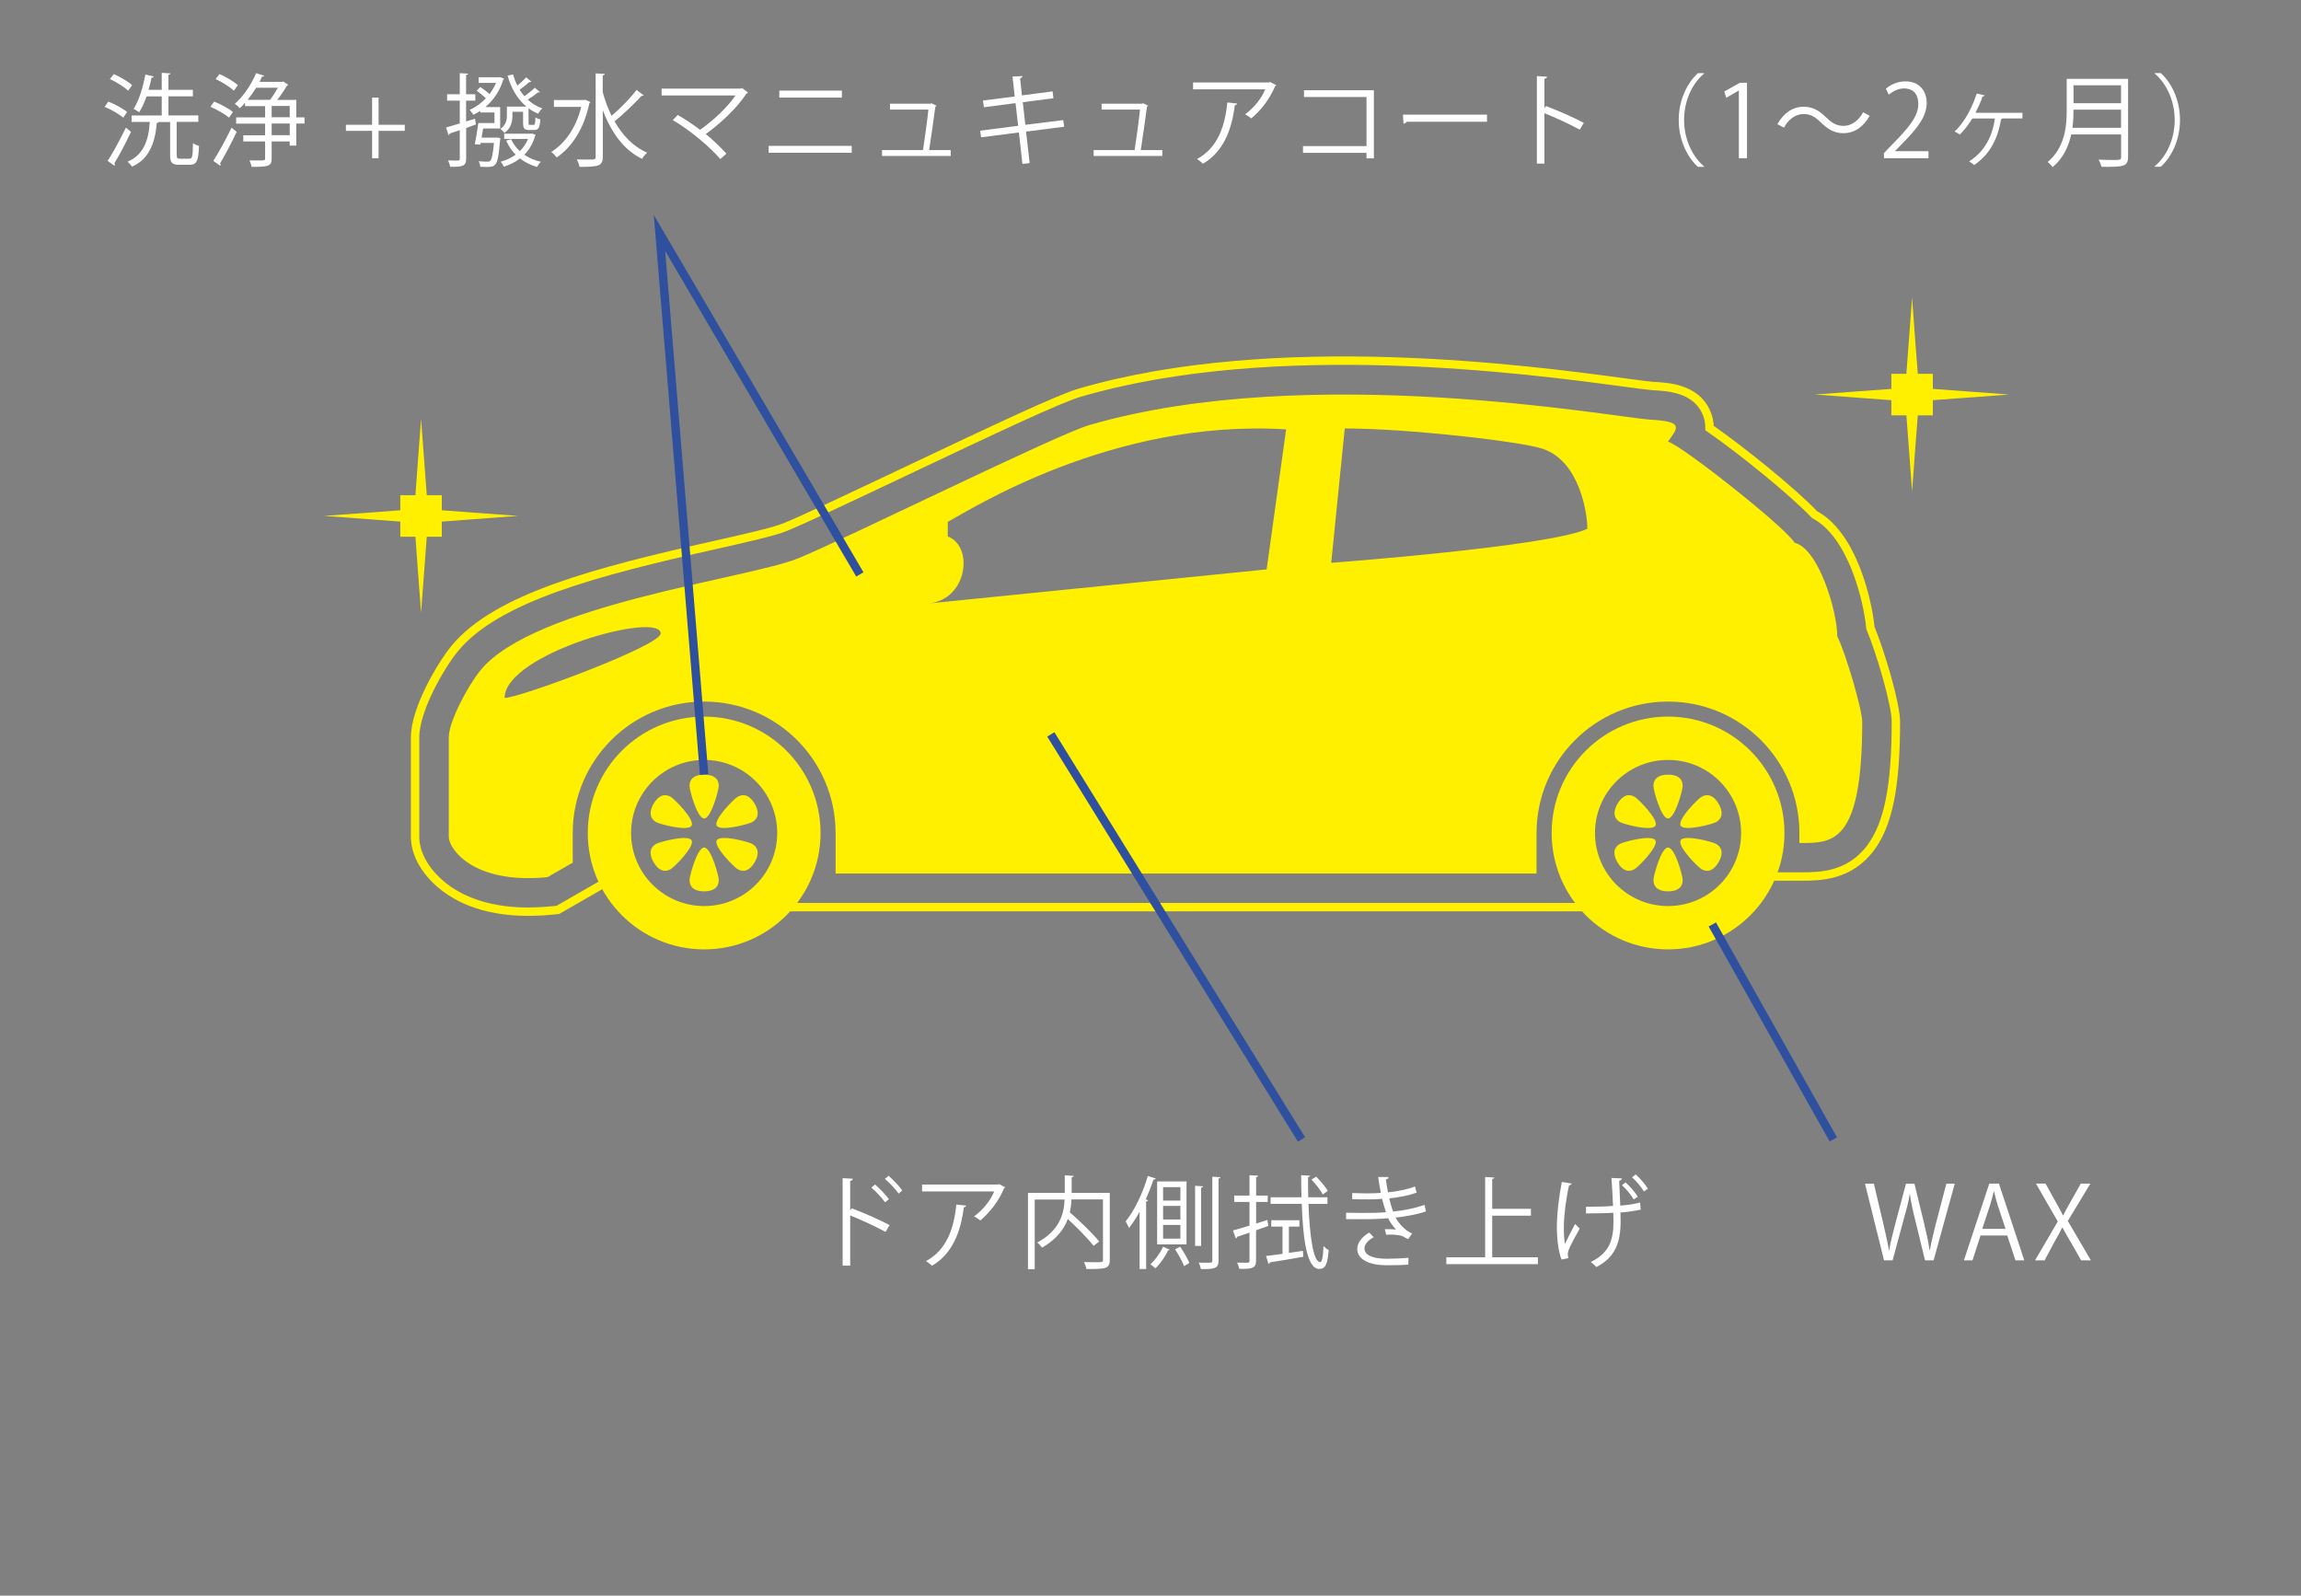 <?xml version="1.0" encoding="UTF-8"?><svg id="_イヤー_2" xmlns="http://www.w3.org/2000/svg" viewBox="0 0 274 190"><rect x="0" y="0" width="274" height="190" fill="#808080" stroke="none"/><defs><style>.cls-1{fill:#fff;}.cls-2{stroke:#2e509f;}.cls-2,.cls-3{stroke-miterlimit:10;}.cls-2,.cls-3,.cls-4{fill:none;}.cls-5{fill:#fff000;}.cls-3{stroke:#fff000;}</style></defs><g id="_イヤー_1-2"><g><rect class="cls-4" width="274" height="190"/><g><polygon class="cls-5" points="47.67 62.11 47.67 63.91 49.47 63.91 49.75 67.78 50.14 72.98 50.53 67.78 50.82 63.91 52.61 63.91 52.61 62.11 56.47 61.82 61.69 61.43 56.47 61.05 52.61 60.76 52.61 58.97 50.82 58.97 50.53 55.1 50.14 49.89 49.75 55.1 49.47 58.97 47.67 58.97 47.67 60.76 43.81 61.05 38.59 61.43 43.81 61.82 47.67 62.11"/><polygon class="cls-5" points="225.22 47.65 225.22 49.46 227.01 49.46 227.3 53.32 227.69 58.52 228.07 53.32 228.37 49.46 230.16 49.46 230.16 47.65 234.02 47.37 239.24 46.98 234.02 46.59 230.16 46.31 230.16 44.51 228.37 44.51 228.07 40.64 227.69 35.43 227.3 40.64 227.01 44.51 225.22 44.51 225.22 46.31 221.36 46.59 216.14 46.98 221.36 47.37 225.22 47.65"/><g><path class="cls-5" d="M65.18,104.46l3.02-1.74v-3.53c0-8.64,7.01-15.65,15.65-15.65s15.65,7.01,15.65,15.65v4.83h83.47v-4.83c0-8.64,7.01-15.65,15.65-15.65s15.65,7.01,15.65,15.65v1.19c3.91,0,7.48,.22,7.48-14.44,0-1.44-1.96-8.16-2.97-10.17,0-3.05-2.27-10.49-5.07-11.13-1.18-1.92-13.34-11.52-15.09-12.06,1.18-1.63,1.94-2.39-2.08-2.61-4.02-.22-40.51-7.02-66.84,.65-3.88,1.13-29.14,13.62-34.67,15.87-5.84,2.38-31.45,5.51-37.82,13.33-1.48,1.81-3.77,6.09-3.77,7.97v11.88c0,1.3,2.75,5.65,11.74,4.78Zm94.96-53.44c7.42,0,20.89,1.53,23.56,2.42,4.36,1.45,5.32,7.58,5.32,9.52-4.3,2.1-30.5,4.06-30.5,4.06l1.61-16Zm-47.28,12.85v-1.73c2.46-1.3,19.56-12.32,40.29-11.01l-2.32,16.67-40.29,4.06c4.65-.41,5.47-6.78,2.32-7.98Zm-34.19,11.57c0,1.44-16.81,7.67-18.58,7.67,0-5.29,18.58-10.41,18.58-7.67Z"/><g><path class="cls-5" d="M83.85,85.33c-7.66,0-13.86,6.21-13.86,13.86s6.21,13.86,13.86,13.86,13.86-6.21,13.86-13.86-6.21-13.86-13.86-13.86Zm0,22.56c-4.8,0-8.7-3.89-8.7-8.7s3.89-8.7,8.7-8.7,8.7,3.89,8.7,8.7-3.89,8.7-8.7,8.7Z"/><path class="cls-5" d="M198.63,85.33c-7.66,0-13.86,6.21-13.86,13.86s6.21,13.86,13.86,13.86,13.86-6.21,13.86-13.86-6.21-13.86-13.86-13.86Zm0,22.56c-4.8,0-8.7-3.89-8.7-8.7s3.89-8.7,8.7-8.7,8.7,3.89,8.7,8.7-3.89,8.7-8.7,8.7Z"/></g><g><path class="cls-5" d="M198.63,97.46c.83,0,1.74-3.39,1.74-3.86,0-.94-.68-1.36-1.74-1.36s-1.74,.42-1.74,1.36c0,.47,.9,3.86,1.74,3.86Z"/><path class="cls-5" d="M198.63,100.92c-.83,0-1.74,3.39-1.74,3.86,0,.94,.68,1.36,1.74,1.36s1.74-.42,1.74-1.36c0-.47-.9-3.86-1.74-3.86Z"/><path class="cls-5" d="M192.92,97.9c.41,.23,3.79,1.15,4.21,.42,.42-.72-2.07-3.2-2.47-3.43-.82-.47-1.52-.09-2.05,.82-.53,.91-.5,1.72,.31,2.19Z"/><path class="cls-5" d="M204.34,100.48c-.41-.23-3.79-1.15-4.21-.42-.42,.72,2.07,3.2,2.47,3.43,.82,.47,1.52,.09,2.05-.82,.53-.91,.5-1.72-.31-2.19Z"/><path class="cls-5" d="M194.65,103.49c.41-.23,2.89-2.71,2.47-3.43-.42-.72-3.81,.19-4.21,.42-.82,.47-.84,1.27-.31,2.19,.53,.91,1.23,1.29,2.05,.82Z"/><path class="cls-5" d="M200.13,98.32c.42,.72,3.81-.19,4.21-.42,.82-.47,.84-1.27,.31-2.19-.53-.91-1.23-1.29-2.05-.82-.41,.23-2.89,2.71-2.47,3.43Z"/></g><g><path class="cls-5" d="M83.85,97.46c.83,0,1.74-3.39,1.74-3.86,0-.94-.68-1.36-1.74-1.36s-1.74,.42-1.74,1.36c0,.47,.9,3.86,1.74,3.86Z"/><path class="cls-5" d="M83.85,100.92c-.83,0-1.74,3.39-1.74,3.86,0,.94,.68,1.36,1.74,1.36s1.74-.42,1.74-1.36c0-.47-.9-3.86-1.74-3.86Z"/><path class="cls-5" d="M78.14,97.9c.41,.23,3.79,1.15,4.21,.42,.42-.72-2.07-3.2-2.47-3.43-.82-.47-1.52-.09-2.05,.82-.53,.91-.5,1.72,.31,2.19Z"/><path class="cls-5" d="M89.56,100.48c-.41-.23-3.79-1.15-4.21-.42-.42,.72,2.07,3.2,2.47,3.43,.82,.47,1.52,.09,2.05-.82,.53-.91,.5-1.72-.31-2.19Z"/><path class="cls-5" d="M79.88,103.49c.41-.23,2.89-2.71,2.47-3.43-.42-.72-3.8,.19-4.21,.42-.82,.47-.84,1.27-.31,2.19,.53,.91,1.23,1.29,2.05,.82Z"/><path class="cls-5" d="M85.35,98.32c.42,.72,3.8-.19,4.21-.42,.82-.47,.84-1.27,.31-2.19-.53-.91-1.23-1.29-2.05-.82-.41,.23-2.89,2.71-2.47,3.43Z"/></g></g><g><path class="cls-1" d="M232.77,140.95l-2.52,9.13h-1.02l-1.19-4.88c-.3-1.2-.49-2.11-.61-3.02h-.02c-.14,.91-.38,1.81-.72,3.01l-1.32,4.89h-1.02l-2.27-9.13h1.06l1.12,4.75c.26,1.15,.52,2.25,.67,3.17h.04c.13-.92,.43-2,.73-3.18l1.26-4.74h1.01l1.15,4.73c.25,1.09,.52,2.18,.65,3.18h.04c.18-1.04,.43-2.05,.72-3.18l1.24-4.73h1.02Z"/><path class="cls-1" d="M241.06,150.08h-1.06l-.98-2.96h-3.18l-.96,2.96h-1.02l3.02-9.14h1.15l3.02,9.14Zm-2.24-3.75l-.9-2.71c-.19-.62-.35-1.2-.47-1.74h-.04c-.12,.55-.29,1.13-.46,1.7l-.91,2.75h2.77Z"/><path class="cls-1" d="M248.96,150.08h-1.14l-1.2-2.11c-.46-.77-.74-1.26-1.03-1.81h-.02c-.26,.55-.53,1.03-.98,1.81l-1.12,2.11h-1.14l2.71-4.63-2.6-4.51h1.14l1.24,2.23c.32,.58,.58,1.03,.83,1.55h.04c.26-.55,.5-.97,.83-1.55l1.26-2.23h1.14l-2.69,4.45,2.75,4.69Z"/></g><g><path class="cls-1" d="M12.9,12.1c.78,.3,1.75,.83,2.24,1.24l-.46,.67c-.48-.41-1.44-.96-2.22-1.29l.43-.61Zm-.08,7.06c.62-.95,1.51-2.58,2.17-3.96l.61,.5c-.6,1.28-1.39,2.79-1.98,3.74,.05,.06,.06,.12,.06,.17s-.01,.1-.04,.13l-.83-.59Zm.73-10.34c.77,.34,1.71,.89,2.18,1.32l-.47,.66c-.46-.44-1.39-1.03-2.17-1.39l.46-.59Zm7.5,9.68c0,.34,.06,.4,.4,.4h1.1c.35,0,.4-.25,.43-1.86,.18,.14,.5,.28,.72,.33-.07,1.8-.28,2.25-1.08,2.25h-1.28c-.86,0-1.08-.24-1.08-1.13v-3.96h-1.37c-.04,.06-.1,.1-.22,.12-.22,2.59-1.04,4.35-2.94,5.19-.12-.17-.36-.44-.53-.59,1.75-.74,2.49-2.31,2.64-4.73h-2.17v-.77h3.59v-2.27h-1.81c-.25,.73-.55,1.39-.88,1.89-.16-.12-.47-.31-.66-.41,.62-.94,1.12-2.53,1.4-4.09l1,.24c-.02,.08-.11,.13-.26,.13-.1,.48-.22,.98-.36,1.46h1.57v-2.03l1.04,.07c-.01,.08-.08,.14-.24,.17v1.79h2.91v.77h-2.91v2.27h3.56v.77h-2.58v3.96Z"/><path class="cls-1" d="M25.5,12.1c.78,.3,1.75,.83,2.24,1.24l-.46,.67c-.48-.41-1.44-.96-2.22-1.29l.43-.61Zm-.1,7.06c.62-.95,1.51-2.58,2.17-3.96l.61,.5c-.6,1.28-1.39,2.79-1.97,3.74,.04,.06,.05,.11,.05,.17,0,.05-.01,.08-.04,.13l-.83-.59Zm.74-10.34c.77,.34,1.71,.89,2.18,1.32l-.47,.66c-.46-.44-1.39-1.03-2.17-1.39l.46-.59Zm10.12,5.15v.74h-.98v2.63h-.78v-.5h-2.15v2.03c0,.92-.38,1-2.38,1-.04-.22-.16-.55-.26-.77,.37,.01,.72,.01,1.01,.01,.77,0,.85,0,.85-.24v-2.03h-2.6v-.73h2.6v-1.39h-3.45v-.74h3.45v-1.34h-2.39v-.4c-.2,.24-.42,.46-.62,.65-.13-.14-.41-.41-.6-.53,.97-.83,1.95-2.24,2.54-3.65l.96,.31c-.05,.1-.16,.12-.26,.11-.1,.2-.19,.42-.3,.62h2.69l.13-.05,.61,.4s-.1,.08-.17,.11c-.29,.5-.72,1.15-1.15,1.69h2.27v2.08h.98Zm-4.11-2.08c.32-.4,.67-.95,.94-1.44h-2.59c-.31,.5-.66,1-1.02,1.44h2.67Zm.2,.73v1.34h2.15v-1.34h-2.15Zm2.15,3.48v-1.39h-2.15v1.39h2.15Z"/><path class="cls-1" d="M44.31,11.62h.77v3.24h3.12v.72h-3.12v3.26h-.77v-3.26h-3.12v-.72h3.12v-3.24Z"/><path class="cls-1" d="M56.57,14.14l.1,.68c-.38,.14-.78,.29-1.16,.42v3.65c0,.9-.44,1-1.91,.97-.02-.19-.13-.53-.24-.76,.32,.01,.62,.02,.84,.02,.49,0,.55,0,.55-.24v-3.38c-.46,.14-.86,.29-1.2,.4,0,.1-.07,.16-.14,.19l-.29-.91c.44-.12,1.01-.29,1.63-.48v-2.72h-1.51v-.76h1.51v-2.51l.98,.06c-.01,.1-.07,.14-.23,.17v2.28h1.1v.76h-1.1v2.48l1.07-.32Zm2.45,2.24h.16l.41,.06-.04,.23c-.16,1.91-.31,2.65-.58,2.93-.18,.2-.36,.28-1,.28-.23,0-.5-.01-.77-.02-.02-.2-.1-.47-.2-.66,.46,.05,.89,.05,1.04,.05,.17,0,.28-.01,.35-.11,.17-.17,.3-.74,.43-2.12h-1.58l-.05,.2c-.49-.04-.58-.04-.66-.05,.16-.68,.32-1.71,.43-2.52h1.92v-1.26h-1.69v-.19c-.26,.18-.55,.34-.83,.47-.1-.17-.28-.44-.43-.59,.68-.29,1.36-.77,1.93-1.38-.3-.29-.73-.64-1.1-.9l.44-.44c.36,.24,.78,.56,1.1,.84,.3-.41,.56-.85,.77-1.33h-2.07v-.67h2.45c.08-.01,.11-.02,.12-.02,.06,.04,.12,.06,.46,.19-.01,.05-.06,.08-.1,.11-.4,1.34-1.19,2.47-2.13,3.27h1.76v2.55h-2.03l-.18,1.09h1.67Zm4.23-6.67c-.05,.06-.13,.07-.24,.07-.28,.26-.74,.62-1.14,.91,.18,.28,.37,.53,.58,.77,.43-.3,.93-.71,1.23-1.01l.61,.5c-.04,.06-.13,.07-.23,.06-.3,.25-.79,.59-1.22,.85,.5,.46,1.08,.82,1.74,1.04-.17,.16-.38,.43-.49,.64-.42-.17-.8-.38-1.15-.65v1.76c0,.2,.02,.22,.17,.22h.42c.17,0,.2-.08,.23-.9,.13,.11,.38,.2,.58,.25-.06,1.01-.24,1.26-.71,1.26h-.6c-.59,0-.74-.17-.74-.83v-1.34h-1.27v.46c0,.67-.16,1.5-.95,2.06-.08-.13-.35-.38-.48-.48,.67-.48,.77-1.07,.77-1.59v-1.07h2.33c-1.08-.88-1.82-2.16-2.25-3.69l.66-.13c.13,.47,.3,.91,.52,1.32,.36-.3,.78-.7,1.03-.98l.62,.5Zm.11,6.19l.43,.16c-.01,.06-.05,.1-.07,.12-.26,.92-.71,1.67-1.29,2.25,.56,.38,1.24,.67,1.98,.84-.16,.14-.36,.42-.46,.61-.77-.22-1.45-.56-2.03-1.01-.56,.44-1.22,.75-1.92,.98-.07-.17-.24-.44-.38-.59,.64-.18,1.25-.46,1.79-.84-.48-.48-.86-1.04-1.13-1.68l.59-.16c.24,.54,.59,1.02,1.03,1.42,.41-.4,.75-.89,.98-1.46h-2.84v-.62h3.2l.12-.02Z"/><path class="cls-1" d="M69.73,11.89l.58,.26s-.07,.11-.13,.14c-.62,3.02-2.1,5.25-3.89,6.46-.14-.2-.46-.52-.65-.65,1.62-1.01,2.96-2.87,3.57-5.37h-3.25v-.82h3.62l.14-.04Zm2.04-.94c.26,1,.62,1.96,1.06,2.84,1.01-.85,2.23-2.11,2.97-3.08l.85,.64c-.06,.07-.17,.08-.26,.07-.83,.91-2.17,2.19-3.21,3.03,.96,1.68,2.24,3.03,3.89,3.73-.2,.17-.48,.49-.62,.73-2.18-1.04-3.68-3.18-4.67-5.78v5.55c0,1.09-.5,1.19-2.76,1.19-.05-.24-.2-.65-.34-.88,.46,.01,.88,.01,1.21,.01,1.01,0,1.04,0,1.04-.32V8.74l1.08,.06c-.01,.1-.07,.16-.24,.17v1.98Z"/><path class="cls-1" d="M89.07,11.02c-.04,.06-.1,.1-.18,.12-1.12,1.7-3,3.49-4.85,4.82,.92,.74,1.85,1.67,2.46,2.34l-.73,.64c-1.26-1.48-3.62-3.45-5.65-4.64l.58-.61c.85,.48,1.81,1.12,2.67,1.77,1.62-1.15,3.26-2.7,4.21-4.09h-8.8v-.82h9.44l.14-.07,.71,.54Z"/><path class="cls-1" d="M101.42,17.37v.82h-9.89v-.82h9.89Zm-1.17-6.58v.83h-7.45v-.83h7.45Z"/><path class="cls-1" d="M113.21,17.87v.7h-8.18v-.7h4.88c.19-1.21,.52-3.6,.64-4.82h-4.57v-.7h4.81l.14-.05,.59,.29s-.07,.1-.14,.11c-.16,1.26-.54,3.89-.74,5.17h2.58Z"/><path class="cls-1" d="M122.18,15.65l.43,3.77-.86,.1-.42-3.75-4.5,.58-.11-.79,4.52-.58-.31-2.7-3.77,.49-.11-.8,3.78-.48-.26-2.38,1.18-.05c0,.12-.11,.22-.28,.26l.22,2.04,3.65-.48,.1,.82-3.65,.47,.31,2.69,4.51-.56,.11,.79-4.53,.58Z"/><path class="cls-1" d="M138.41,17.87v.7h-8.18v-.7h4.88c.19-1.21,.52-3.6,.64-4.82h-4.57v-.7h4.81l.14-.05,.59,.29s-.07,.1-.14,.11c-.16,1.26-.54,3.89-.74,5.17h2.58Z"/><path class="cls-1" d="M152,10.15s-.1,.08-.16,.11c-.65,1.54-1.68,2.87-2.84,3.84-.18-.16-.52-.37-.73-.49,1.1-.8,1.99-1.97,2.39-2.97h-8.59v-.82h9.04l.13-.06,.75,.4Zm-4.68,2.18c-.01,.1-.12,.18-.28,.2-.35,2.83-1.32,5.53-3.79,6.96-.17-.14-.48-.42-.71-.55,2.45-1.34,3.32-3.85,3.61-6.74l1.16,.13Z"/><path class="cls-1" d="M163.6,10.74v8.12h-.88v-.66h-7.56v-.8h7.56v-5.85h-7.44v-.8h8.31Z"/><path class="cls-1" d="M167.06,13.65h10.01v.85h-9.56c-.07,.12-.23,.2-.38,.23l-.07-1.08Z"/><path class="cls-1" d="M188.12,15.44c-1.22-.66-2.9-1.44-4.21-1.96v6h-.9V9.06l1.21,.07c-.01,.13-.11,.22-.31,.25v3.5l.18-.25c1.4,.52,3.26,1.34,4.51,2l-.48,.8Z"/><path class="cls-1" d="M202.91,8.77c-1.31,1.09-2.37,3.09-2.37,5.52s1.1,4.46,2.37,5.52v.06h-.72c-1.21-1.09-2.29-3.11-2.29-5.58s1.08-4.49,2.29-5.58h.72v.06Z"/><path class="cls-1" d="M207.06,18.84V10.79h-.02l-1.48,.85-.24-.74,1.86-1.04h.85v8.98h-.97Z"/><path class="cls-1" d="M222.64,13.78c-.75,1.36-1.86,2.08-3.12,2.08-1.08,0-1.83-.44-2.67-1.26-.66-.64-1.2-1.02-2.09-1.02-.97,0-1.82,.66-2.33,1.62l-.78-.41c.76-1.36,1.86-2.08,3.12-2.08,1.08,0,1.83,.44,2.67,1.26,.66,.63,1.21,1.02,2.09,1.02,.97,0,1.82-.66,2.33-1.62l.78,.41Z"/><path class="cls-1" d="M229.65,18.84h-5.31v-.61l.88-.92c2.13-2.16,3.21-3.47,3.21-4.93,0-.96-.42-1.85-1.72-1.85-.72,0-1.37,.4-1.8,.74l-.34-.7c.55-.49,1.37-.88,2.33-.88,1.81,0,2.53,1.32,2.53,2.55,0,1.69-1.19,3.13-3.05,5l-.71,.74v.02h3.97v.82Z"/><path class="cls-1" d="M240.83,13.42v.68h-2.41c-.01,.06-.08,.08-.14,.1-.36,2.18-1.21,4.08-3.19,5.45-.14-.12-.41-.31-.61-.43,1.93-1.23,2.79-3.11,3.07-5.11h-2.69c-.4,.66-.96,1.4-1.49,1.91-.14-.1-.43-.28-.62-.36,.61-.54,1.83-2.01,2.64-4.52l.95,.22c-.04,.07-.12,.13-.26,.13-.19,.61-.62,1.5-.85,1.94h5.61Z"/><path class="cls-1" d="M253.41,9.37v9.31c0,.62-.17,.9-.61,1.04-.44,.14-1.25,.16-2.55,.14-.06-.23-.22-.61-.35-.85,.58,.02,1.13,.04,1.56,.04,1.04,0,1.12,0,1.12-.37v-2.67h-5.94c-.31,1.4-.94,2.82-2.21,3.89-.12-.18-.42-.48-.6-.6,2.06-1.75,2.27-4.23,2.27-6.22v-3.69h7.32Zm-6.5,3.69c0,.61-.02,1.37-.13,2.16h5.79v-2.16h-5.66Zm5.66-2.9h-5.66v2.13h5.66v-2.13Z"/><path class="cls-1" d="M256.58,19.8c1.31-1.09,2.38-3.09,2.38-5.52s-1.1-4.46-2.38-5.52v-.06h.72c1.22,1.09,2.29,3.11,2.29,5.58s-1.07,4.49-2.29,5.58h-.72v-.06Z"/></g><path class="cls-3" d="M72.2,105.03l-5.78,3.32-.86,.08c-.95,.09-1.84,.13-2.68,.13-5.55,0-8.84-1.84-10.68-3.52-1.76-1.6-2.77-3.56-2.77-5.38v-11.88c0-3.33,3.09-8.56,4.67-10.5,5-6.13,16.96-9.22,30.93-12.36,3.65-.82,7.1-1.59,8.48-2.16,2.22-.9,8.03-3.66,14.18-6.57,11.07-5.25,18.5-8.74,20.88-9.43,23.33-6.8,53.48-2.75,64.83-1.22,1.51,.2,2.93,.39,3.35,.42,1.9,.1,5.07,.27,6.38,3.02,.33,.7,.45,1.37,.44,1.99,4.09,2.85,10,7.67,12.51,10.31,4.48,2.37,6.32,10.11,6.65,13.5,1.19,2.85,3.03,9.04,3.03,11.15,0,7.71-.9,12.2-3.01,15.03-2.55,3.41-6.11,3.41-8.31,3.41h-4.17"/><line class="cls-2" x1="203.9" y1="110.08" x2="218.31" y2="135.68"/><g><path class="cls-1" d="M105.45,146.69c-1.22-.66-2.9-1.44-4.21-1.96v5.98h-.9v-10.42l1.21,.07c-.01,.13-.11,.22-.31,.25v3.53l.18-.26c1.4,.52,3.26,1.34,4.51,2l-.48,.8Zm-1.26-5.65c.55,.46,1.27,1.21,1.66,1.76l-.46,.37c-.36-.52-1.09-1.32-1.63-1.75l.43-.38Zm1.61-1.03c.56,.47,1.28,1.22,1.64,1.75l-.43,.37c-.37-.52-1.1-1.31-1.64-1.75l.43-.37Z"/><path class="cls-1" d="M119.73,141.38s-.1,.08-.16,.11c-.65,1.54-1.68,2.87-2.84,3.84-.18-.16-.52-.37-.73-.49,1.1-.8,1.99-1.97,2.39-2.97h-8.59v-.82h9.04l.13-.06,.75,.4Zm-4.68,2.18c-.01,.1-.12,.18-.28,.2-.35,2.83-1.32,5.53-3.79,6.96-.17-.14-.48-.42-.71-.55,2.45-1.34,3.32-3.85,3.61-6.74l1.16,.13Z"/><path class="cls-1" d="M132.15,142.04v7.96c0,.56-.13,.83-.54,.97-.41,.13-1.15,.14-2.24,.14-.04-.24-.17-.6-.29-.83,.44,.01,.88,.02,1.22,.02,1,0,1.04,0,1.04-.31v-7.17h-3.75c-.02,.49-.08,1.01-.2,1.54,1.25,1.09,2.75,2.54,3.5,3.47l-.66,.52c-.66-.83-1.92-2.13-3.08-3.2-.44,1.21-1.33,2.41-3.06,3.42-.12-.18-.38-.47-.58-.61,2.73-1.48,3.19-3.5,3.26-5.12h-3.56v8.29h-.8v-9.08h4.38v-2.1l1.06,.07c-.01,.08-.07,.14-.24,.17v1.86h4.54Z"/><path class="cls-1" d="M135.7,144.3c-.4,.71-.82,1.37-1.26,1.92-.08-.19-.28-.6-.4-.78,1.03-1.25,2.03-3.33,2.64-5.41l.95,.3c-.04,.08-.12,.13-.28,.13-.26,.8-.58,1.61-.92,2.37l.28,.08c-.02,.08-.08,.13-.23,.16v8.04h-.78v-6.81Zm3.6,4.51s-.11,.08-.22,.1c-.29,.67-.92,1.57-1.5,2.12-.13-.14-.41-.36-.59-.48,.59-.53,1.21-1.42,1.51-2.09l.79,.35Zm1.99-8.13v7.5h-3.5v-7.5h3.5Zm-.73,2.28v-1.6h-2.06v1.6h2.06Zm0,2.25v-1.61h-2.06v1.61h2.06Zm0,2.28v-1.63h-2.06v1.63h2.06Zm.44,3.29c-.19-.53-.66-1.38-1.07-2.02l.6-.31c.42,.62,.9,1.44,1.1,1.94l-.64,.38Zm2.27-9.52c-.01,.08-.08,.13-.24,.16v6.94h-.72v-7.16l.96,.06Zm1.09-1.14l.97,.06c-.01,.08-.07,.14-.23,.16v9.77c0,.96-.49,1.01-2.1,1.01-.04-.2-.14-.55-.26-.77,.32,.01,.62,.01,.86,.01,.73,0,.76,0,.76-.24v-10Z"/><path class="cls-1" d="M151.02,145.98l-1.45,.52v3.62c0,.86-.4,1-1.99,.97-.04-.19-.16-.53-.26-.74,.56,.01,1.08,.01,1.24,.01,.16-.01,.23-.06,.23-.23v-3.35c-.56,.19-1.08,.37-1.49,.5,0,.1-.06,.17-.14,.19l-.34-.95c.54-.14,1.22-.35,1.97-.58v-2.82h-1.82v-.76h1.82v-2.42l1.03,.06c-.01,.1-.07,.14-.24,.17v2.19h1.38v.76h-1.38v2.57l1.34-.42,.11,.7Zm2.45,3.21l1.68-.25,.04,.71c-1.46,.26-3.01,.53-3.98,.67,0,.11-.08,.16-.16,.18l-.29-.94c.54-.06,1.21-.16,1.96-.26v-3.24h-1.34v-.76h3.35v.76h-1.25v3.13Zm4.62-5.83h-2.28c.14,3.84,.59,6.92,1.38,6.93,.24-.01,.36-.59,.41-1.92,.16,.19,.42,.38,.62,.48-.14,1.73-.4,2.25-1.13,2.25-1.45,0-1.93-3.48-2.08-7.75h-3.71v-.78h3.68c-.02-.86-.04-1.74-.04-2.63l1.07,.06c-.01,.1-.08,.14-.25,.17,0,.82,0,1.62,.02,2.4h2.29v.78Zm-1.36-3.25c.52,.52,1.12,1.23,1.38,1.7l-.6,.42c-.25-.49-.83-1.24-1.34-1.77l.56-.35Z"/><path class="cls-1" d="M169.8,144.25c-1.08,.37-2.39,.6-3.62,.74,.37,.65,1.1,1.55,1.98,1.88l-.48,.68c-.17-.08-.48-.23-.7-.36-.26-.1-.85-.18-1.42-.18-.17,0-.34,.01-.49,.02l-.17-.66c.41-.02,1,0,1.34,.05-.32-.35-.71-.86-.95-1.36-.8,.08-1.69,.12-3.21,.12-.59,0-1.25,0-1.79-.01v-.76c.53,.01,1.22,.02,1.82,.02,.98,0,1.96,0,2.93-.08-.13-.37-.32-1.06-.47-1.6-.48,.05-1.02,.07-1.51,.07-.65,0-1.48,0-2.04-.02v-.74c.72,.04,1.51,.04,2.03,.04,.43,0,.92-.02,1.38-.06-.11-.55-.23-1.21-.32-1.88h1.24c0,.16-.11,.24-.32,.28,.07,.52,.16,1.07,.25,1.54,1.13-.11,2.34-.35,3.21-.7l.2,.74c-.88,.32-2.06,.55-3.26,.68,.16,.64,.31,1.2,.46,1.57,1.27-.13,2.65-.41,3.74-.79l.17,.76Zm-2.11,6.34c-.66,.05-1.45,.07-2.64,.07-1.94-.01-3.45-.64-3.43-1.99,.01-.71,.64-1.46,1.42-1.9l.54,.55c-.7,.37-1.1,.88-1.1,1.33,0,.85,1.05,1.22,2.58,1.24,.9,0,1.85-.05,2.66-.11l-.02,.8Z"/><path class="cls-1" d="M177.68,149.71h5.45v.82h-10.9v-.82h4.62v-9.56l1.09,.07c-.01,.08-.08,.14-.25,.17v3.55h4.61v.82h-4.61v4.95Z"/><path class="cls-1" d="M187.15,140.93c-.01,.11-.13,.19-.31,.22-.35,1.51-.62,3.61-.62,4.95,0,.83,.04,1.54,.13,2.02,.25-.54,.84-1.68,1.21-2.38l.55,.56c-.37,.66-1.09,1.92-1.32,2.55-.06,.17-.1,.31-.1,.48,0,.13,.02,.29,.08,.48l-.83,.17c-.32-.86-.55-2.18-.55-3.86,0-1.54,.24-3.6,.59-5.38l1.16,.19Zm1.69,2.77c1-.01,2.39-.02,3.24-.1-.06-1.38-.16-3.08-.19-3.33l1.24,.05c-.01,.13-.13,.24-.32,.28,.02,.66,.08,1.93,.13,2.96,.83-.07,1.7-.18,2.36-.37l.07,.85c-.66,.14-1.51,.28-2.41,.34,.01,.26,.02,.64,.02,1.04,0,2.53-.64,4.31-2.9,5.46-.1-.14-.44-.46-.65-.61,2.17-1.04,2.7-2.58,2.7-4.79,0-.43-.01-.84-.02-1.07-.79,.06-2.17,.08-3.25,.08v-.79Zm4.73-2.9c.54,.47,1.15,1.19,1.45,1.7l-.48,.32c-.3-.52-.92-1.28-1.4-1.69l.43-.34Zm1.21-.95c.53,.46,1.13,1.18,1.45,1.69l-.47,.34c-.3-.52-.94-1.28-1.42-1.69l.43-.34Z"/></g><polyline class="cls-2" points="102.39 68.4 78.53 27.74 83.85 92.23"/><line class="cls-3" x1="92.55" y1="108.02" x2="189.93" y2="108.02"/><line class="cls-2" x1="125.13" y1="87.45" x2="154.98" y2="135.68"/></g></g></g></svg>